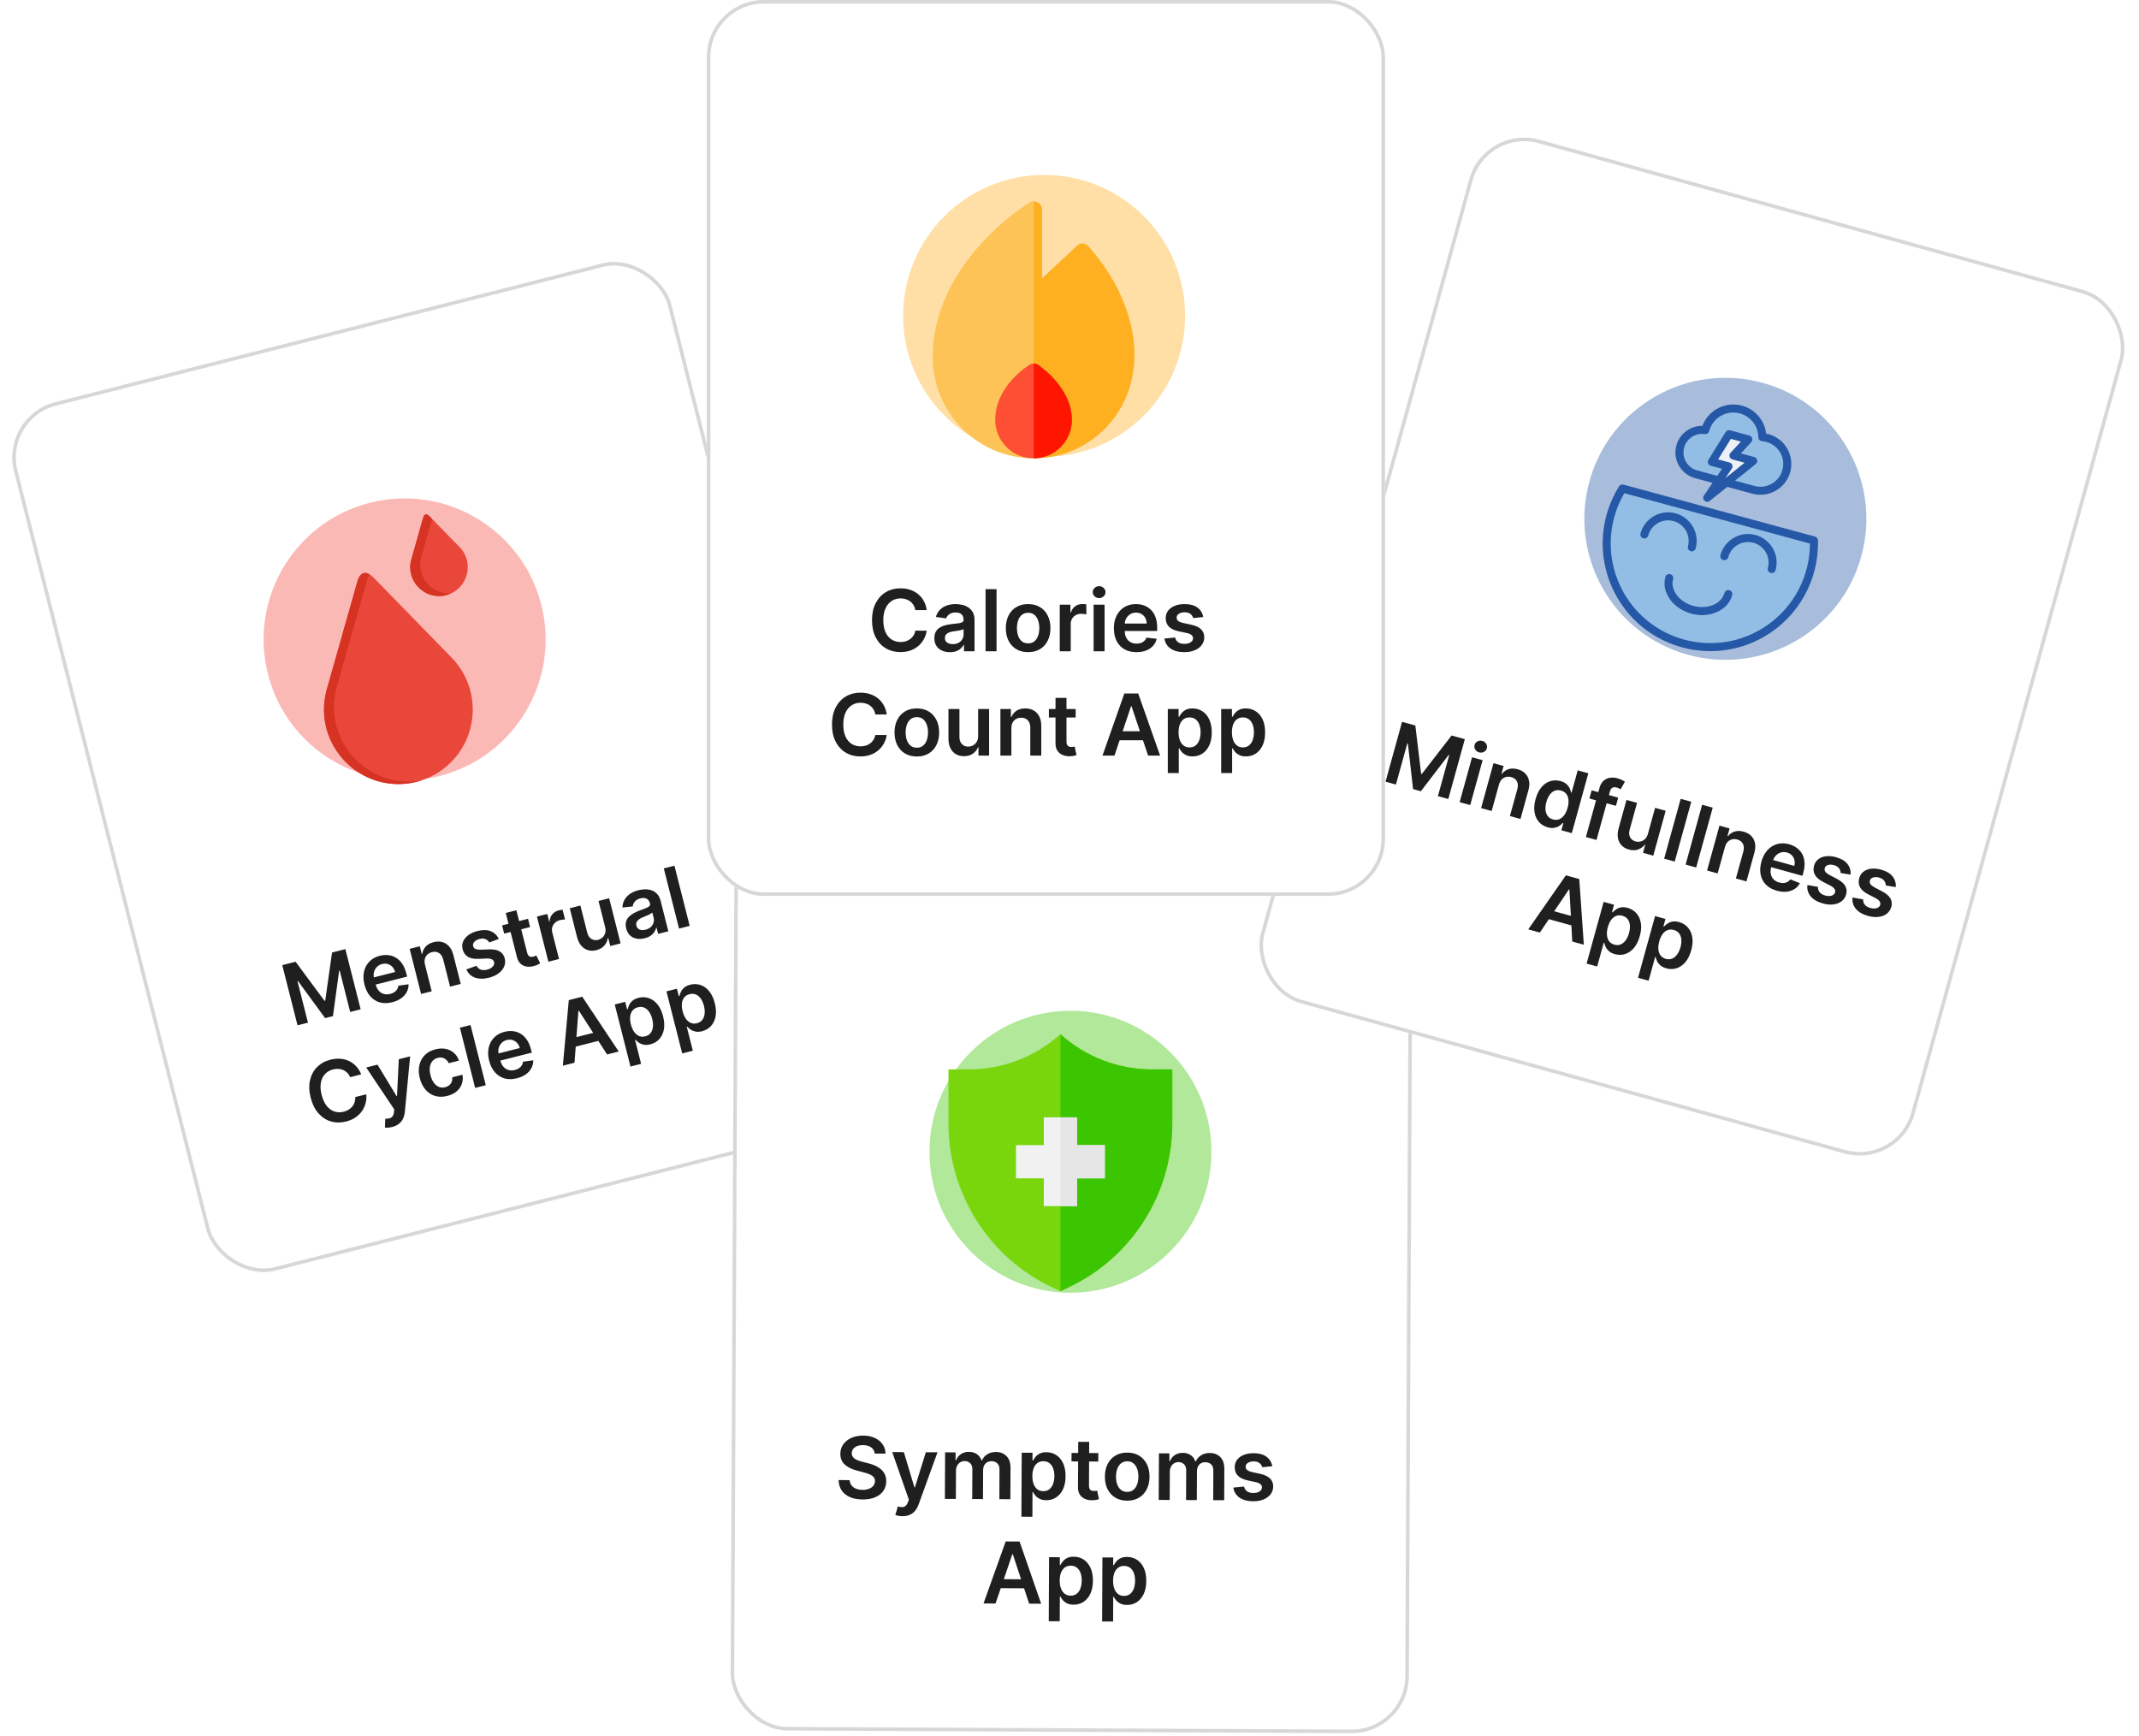 <svg width="451" height="366" viewBox="0 0 451 366" fill="none" xmlns="http://www.w3.org/2000/svg">
<g clip-path="url(#clip0_1409_15390)">
<rect y="87.739" width="142.998" height="188.908" rx="12.042" transform="rotate(-14.229 0 87.739)" fill="white"/>
<g opacity="0.4" filter="url(#filter0_f_1409_15390)">
<circle cx="85.312" cy="134.821" r="29.729" transform="rotate(-14.229 85.312 134.821)" fill="#F45145"/>
</g>
<g clip-path="url(#clip1_1409_15390)">
<path d="M96.903 115.356L90.574 108.867C89.964 108.242 89.463 108.291 89.202 109.214C89.202 109.214 89.202 109.215 89.202 109.215L86.73 117.936C85.453 122.441 89.546 126.625 94.058 125.489C98.565 124.338 100.172 118.709 96.903 115.356ZM95.214 138.649L78.853 121.872C78.853 121.872 78.852 121.872 78.852 121.871C76.674 119.638 75.736 121.436 75.428 122.335L75.305 122.77C75.305 122.77 75.305 122.771 75.305 122.771L68.915 145.318C65.615 156.965 76.196 167.783 87.861 164.844C90.442 164.186 92.891 162.866 94.934 160.873C101.149 154.813 101.273 144.864 95.214 138.649Z" fill="#EA473B"/>
<path d="M88.844 117.4L91.107 109.414L90.573 108.867C89.964 108.242 89.463 108.291 89.202 109.214C89.201 109.215 89.201 109.215 89.201 109.215L86.73 117.936C85.321 122.907 90.4 127.275 95.09 125.123C90.906 125.401 87.699 121.439 88.844 117.4ZM71.029 144.782L77.419 122.235C77.419 122.235 77.418 122.234 77.419 122.234L77.542 121.799C77.615 121.587 77.724 121.324 77.875 121.076C76.383 120.208 75.685 121.584 75.428 122.335L75.305 122.77C75.305 122.77 75.305 122.771 75.305 122.771L68.915 145.318C66.548 153.669 71.4 162.357 79.751 164.724C82.497 165.502 85.279 165.495 87.861 164.844C88.213 164.754 88.562 164.651 88.908 164.537C77.529 166.579 67.86 155.962 71.029 144.782Z" fill="#D63322"/>
</g>
<path d="M59.513 203.496L62.326 202.783L68.425 211.022L68.574 210.985L70.009 200.835L72.822 200.121L76.04 212.811L73.834 213.37L71.624 204.652L71.506 204.682L70.2 214.252L68.552 214.67L62.839 206.86L62.721 206.89L64.937 215.626L62.731 216.185L59.513 203.496ZM82.704 211.318C81.75 211.56 80.876 211.571 80.081 211.351C79.29 211.125 78.616 210.693 78.058 210.057C77.5 209.416 77.095 208.597 76.843 207.602C76.594 206.623 76.562 205.717 76.747 204.883C76.934 204.044 77.312 203.333 77.88 202.749C78.448 202.161 79.186 201.752 80.095 201.522C80.681 201.373 81.259 201.327 81.828 201.385C82.399 201.438 82.935 201.61 83.435 201.901C83.94 202.191 84.385 202.61 84.77 203.158C85.154 203.703 85.452 204.392 85.664 205.227L85.838 205.914L78.037 207.892L77.654 206.381L83.305 204.948C83.192 204.519 83.002 204.161 82.735 203.872C82.468 203.58 82.146 203.378 81.77 203.266C81.399 203.154 80.998 203.152 80.569 203.261C80.11 203.377 79.736 203.591 79.445 203.902C79.154 204.209 78.957 204.567 78.854 204.975C78.754 205.379 78.756 205.794 78.859 206.22L79.194 207.54C79.335 208.093 79.556 208.543 79.859 208.888C80.161 209.229 80.52 209.459 80.937 209.577C81.353 209.692 81.805 209.687 82.292 209.563C82.619 209.481 82.902 209.36 83.144 209.202C83.384 209.04 83.578 208.844 83.726 208.613C83.874 208.382 83.964 208.12 83.995 207.826L86.149 207.53C86.157 208.117 86.028 208.665 85.76 209.172C85.497 209.674 85.106 210.111 84.59 210.484C84.072 210.853 83.444 211.131 82.704 211.318ZM89.615 203.433L91.029 209.01L88.787 209.578L86.373 200.061L88.517 199.518L88.927 201.135L89.039 201.107C89.123 200.518 89.364 200.006 89.764 199.571C90.167 199.134 90.725 198.826 91.435 198.646C92.092 198.479 92.699 198.475 93.258 198.632C93.821 198.788 94.304 199.099 94.708 199.564C95.115 200.027 95.413 200.64 95.602 201.401L97.139 207.46L94.896 208.029L93.447 202.317C93.286 201.68 92.994 201.225 92.573 200.949C92.155 200.672 91.657 200.607 91.079 200.754C90.687 200.854 90.36 201.029 90.098 201.28C89.84 201.526 89.664 201.832 89.573 202.198C89.485 202.563 89.499 202.975 89.615 203.433ZM105.165 197.973L103.177 198.715C103.067 198.523 102.917 198.355 102.726 198.21C102.539 198.063 102.312 197.965 102.044 197.914C101.776 197.863 101.469 197.882 101.122 197.97C100.655 198.088 100.289 198.289 100.022 198.572C99.759 198.854 99.671 199.156 99.757 199.477C99.823 199.755 99.981 199.954 100.232 200.075C100.486 200.195 100.869 200.25 101.381 200.239L103.092 200.174C104.042 200.14 104.789 200.278 105.334 200.588C105.883 200.898 106.245 201.392 106.422 202.073C106.57 202.673 106.529 203.246 106.298 203.793C106.07 204.334 105.683 204.81 105.137 205.221C104.591 205.632 103.921 205.938 103.128 206.14C101.963 206.435 100.963 206.429 100.129 206.122C99.294 205.81 98.698 205.234 98.339 204.393L100.473 203.628C100.681 204.032 100.974 204.303 101.352 204.44C101.729 204.577 102.176 204.581 102.693 204.45C103.225 204.315 103.625 204.097 103.892 203.796C104.163 203.494 104.257 203.182 104.176 202.86C104.106 202.588 103.944 202.389 103.688 202.265C103.437 202.14 103.08 202.085 102.618 202.101L100.908 202.172C99.947 202.214 99.191 202.065 98.639 201.725C98.086 201.382 97.723 200.863 97.551 200.168C97.398 199.582 97.429 199.034 97.642 198.523C97.858 198.006 98.226 197.557 98.744 197.175C99.266 196.788 99.907 196.498 100.667 196.305C101.782 196.022 102.72 196.037 103.481 196.35C104.246 196.661 104.807 197.203 105.165 197.973ZM111.334 193.732L111.774 195.467L106.303 196.854L105.863 195.119L111.334 193.732ZM106.635 192.497L108.878 191.928L111.144 200.863C111.22 201.164 111.324 201.384 111.456 201.522C111.591 201.655 111.742 201.731 111.909 201.75C112.077 201.769 112.254 201.755 112.439 201.708C112.58 201.672 112.705 201.629 112.816 201.579C112.93 201.528 113.016 201.487 113.074 201.454L113.897 203.112C113.788 203.184 113.628 203.273 113.417 203.379C113.211 203.484 112.95 203.581 112.634 203.67C112.076 203.829 111.549 203.872 111.051 203.801C110.553 203.725 110.121 203.522 109.756 203.193C109.395 202.862 109.142 202.399 108.995 201.803L106.635 192.497ZM115.623 202.773L113.209 193.256L115.384 192.705L115.786 194.291L115.886 194.266C115.92 193.673 116.11 193.174 116.456 192.77C116.805 192.36 117.252 192.086 117.797 191.948C117.921 191.917 118.061 191.888 118.217 191.861C118.376 191.83 118.51 191.811 118.618 191.806L119.141 193.869C119.038 193.86 118.88 193.869 118.667 193.897C118.457 193.919 118.258 193.955 118.068 194.003C117.659 194.106 117.314 194.289 117.032 194.549C116.754 194.804 116.561 195.11 116.454 195.467C116.347 195.824 116.344 196.205 116.447 196.61L117.866 202.205L115.623 202.773ZM127.591 195.478L126.193 189.964L128.436 189.395L130.849 198.912L128.675 199.464L128.246 197.772L128.146 197.797C128.067 198.385 127.824 198.91 127.418 199.373C127.017 199.836 126.459 200.157 125.744 200.339C125.121 200.497 124.534 200.498 123.985 200.343C123.438 200.183 122.964 199.87 122.56 199.405C122.155 198.936 121.857 198.322 121.664 197.562L120.127 191.502L122.37 190.933L123.819 196.646C123.972 197.249 124.258 197.686 124.679 197.958C125.099 198.229 125.578 198.297 126.115 198.161C126.446 198.077 126.745 197.915 127.014 197.676C127.283 197.436 127.477 197.132 127.594 196.764C127.715 196.39 127.714 195.962 127.591 195.478ZM135.943 197.825C135.34 197.978 134.77 198.008 134.232 197.916C133.697 197.819 133.235 197.593 132.847 197.239C132.462 196.883 132.191 196.394 132.032 195.77C131.896 195.233 131.883 194.764 131.992 194.363C132.101 193.961 132.301 193.612 132.59 193.314C132.879 193.016 133.225 192.76 133.628 192.543C134.033 192.322 134.461 192.127 134.911 191.961C135.454 191.761 135.893 191.595 136.229 191.462C136.563 191.324 136.796 191.186 136.928 191.047C137.063 190.903 137.103 190.723 137.049 190.509L137.039 190.471C136.921 190.005 136.691 189.678 136.349 189.492C136.007 189.306 135.576 189.279 135.056 189.411C134.507 189.551 134.101 189.781 133.84 190.102C133.582 190.423 133.439 190.76 133.411 191.115L131.241 191.348C131.259 190.728 131.41 190.176 131.691 189.691C131.972 189.202 132.362 188.791 132.862 188.458C133.361 188.12 133.943 187.867 134.608 187.698C135.067 187.582 135.537 187.52 136.018 187.512C136.5 187.504 136.96 187.577 137.399 187.729C137.837 187.878 138.222 188.134 138.557 188.497C138.895 188.86 139.144 189.357 139.304 189.989L140.919 196.359L138.763 196.906L138.432 195.598L138.357 195.617C138.288 195.916 138.159 196.213 137.97 196.507C137.783 196.796 137.522 197.057 137.186 197.292C136.853 197.522 136.439 197.699 135.943 197.825ZM136.108 196.029C136.558 195.915 136.926 195.727 137.211 195.466C137.495 195.2 137.689 194.896 137.791 194.554C137.897 194.21 137.906 193.863 137.817 193.512L137.532 192.391C137.477 192.466 137.371 192.55 137.214 192.643C137.061 192.734 136.886 192.825 136.689 192.914C136.492 193.004 136.296 193.089 136.101 193.169C135.906 193.249 135.737 193.318 135.593 193.377C135.27 193.507 134.99 193.657 134.751 193.828C134.513 193.998 134.341 194.195 134.236 194.42C134.129 194.641 134.112 194.895 134.185 195.185C134.29 195.598 134.52 195.871 134.875 196.005C135.23 196.14 135.641 196.148 136.108 196.029ZM142.2 182.529L145.418 195.218L143.175 195.787L139.957 183.098L142.2 182.529ZM76.161 226.528L73.844 227.115C73.681 226.752 73.474 226.446 73.222 226.198C72.969 225.946 72.684 225.75 72.367 225.61C72.051 225.471 71.71 225.392 71.345 225.375C70.983 225.352 70.608 225.39 70.22 225.489C69.53 225.664 68.963 225.992 68.518 226.474C68.072 226.952 67.782 227.562 67.65 228.303C67.516 229.041 67.57 229.887 67.811 230.841C68.058 231.811 68.416 232.591 68.886 233.18C69.359 233.763 69.903 234.157 70.518 234.362C71.135 234.561 71.787 234.574 72.473 234.4C72.853 234.304 73.195 234.164 73.501 233.981C73.809 233.793 74.07 233.566 74.285 233.301C74.503 233.035 74.666 232.734 74.775 232.399C74.887 232.062 74.931 231.699 74.907 231.31L77.228 230.735C77.294 231.36 77.249 231.973 77.094 232.575C76.943 233.176 76.688 233.738 76.328 234.26C75.967 234.778 75.505 235.229 74.944 235.613C74.38 235.994 73.721 236.28 72.965 236.471C71.85 236.754 70.789 236.748 69.782 236.454C68.776 236.16 67.897 235.589 67.146 234.742C66.394 233.895 65.846 232.79 65.5 231.427C65.154 230.06 65.111 228.826 65.373 227.727C65.634 226.623 66.137 225.702 66.882 224.964C67.626 224.225 68.552 223.716 69.659 223.435C70.366 223.256 71.048 223.188 71.705 223.233C72.363 223.277 72.978 223.431 73.55 223.695C74.121 223.954 74.63 224.322 75.076 224.798C75.525 225.269 75.887 225.845 76.161 226.528ZM82.683 237.621C82.377 237.698 82.088 237.745 81.815 237.762C81.548 237.781 81.33 237.779 81.161 237.756L81.239 235.877C81.589 235.889 81.892 235.861 82.147 235.792C82.402 235.722 82.606 235.585 82.761 235.379C82.92 235.176 83.023 234.877 83.068 234.483L83.13 233.92L77.215 225.08L79.594 224.477L83.61 231.108L83.709 231.083L84.086 223.338L86.472 222.733L85.367 234.368C85.317 234.917 85.191 235.409 84.989 235.842C84.788 236.28 84.498 236.648 84.121 236.946C83.749 237.247 83.27 237.472 82.683 237.621ZM94.312 231.071C93.362 231.312 92.493 231.311 91.706 231.066C90.922 230.821 90.254 230.377 89.7 229.735C89.149 229.088 88.751 228.283 88.507 227.321C88.262 226.354 88.232 225.454 88.416 224.62C88.599 223.782 88.977 223.071 89.55 222.486C90.126 221.896 90.878 221.483 91.808 221.248C92.58 221.052 93.3 221.021 93.967 221.155C94.637 221.284 95.215 221.562 95.701 221.988C96.186 222.41 96.541 222.958 96.764 223.631L94.62 224.175C94.417 223.738 94.114 223.408 93.71 223.185C93.309 222.957 92.838 222.912 92.297 223.049C91.839 223.165 91.467 223.391 91.183 223.727C90.898 224.059 90.717 224.479 90.639 224.986C90.565 225.493 90.609 226.067 90.772 226.707C90.936 227.355 91.172 227.889 91.481 228.307C91.788 228.722 92.145 229.012 92.552 229.177C92.962 229.337 93.4 229.357 93.867 229.239C94.197 229.155 94.477 229.018 94.706 228.828C94.938 228.633 95.112 228.393 95.229 228.109C95.346 227.824 95.394 227.502 95.373 227.142L97.517 226.599C97.634 227.286 97.587 227.933 97.376 228.54C97.164 229.144 96.8 229.667 96.284 230.11C95.766 230.549 95.109 230.869 94.312 231.071ZM99.209 216.127L102.426 228.816L100.183 229.385L96.966 216.695L99.209 216.127ZM108.993 227.349C108.039 227.591 107.164 227.601 106.37 227.381C105.579 227.155 104.904 226.724 104.347 226.087C103.789 225.446 103.384 224.628 103.131 223.632C102.883 222.653 102.851 221.747 103.035 220.913C103.223 220.074 103.601 219.363 104.169 218.779C104.737 218.191 105.475 217.782 106.383 217.552C106.97 217.403 107.548 217.358 108.116 217.416C108.688 217.468 109.224 217.64 109.724 217.931C110.228 218.221 110.673 218.64 111.058 219.189C111.443 219.733 111.741 220.422 111.952 221.257L112.127 221.945L104.326 223.923L103.943 222.411L109.593 220.978C109.48 220.549 109.29 220.191 109.024 219.902C108.756 219.61 108.435 219.408 108.059 219.296C107.688 219.184 107.287 219.182 106.857 219.291C106.399 219.407 106.025 219.621 105.734 219.932C105.443 220.239 105.245 220.597 105.142 221.005C105.042 221.409 105.044 221.824 105.148 222.25L105.483 223.57C105.623 224.123 105.845 224.573 106.148 224.918C106.45 225.259 106.809 225.489 107.226 225.607C107.642 225.722 108.093 225.717 108.581 225.593C108.907 225.511 109.191 225.39 109.432 225.233C109.673 225.07 109.867 224.874 110.015 224.643C110.163 224.412 110.252 224.15 110.283 223.856L112.437 223.56C112.446 224.147 112.316 224.695 112.049 225.202C111.785 225.704 111.395 226.142 110.878 226.514C110.361 226.883 109.732 227.161 108.993 227.349ZM121.132 224.073L118.678 224.695L119.928 210.873L122.765 210.153L130.457 221.708L128.003 222.33L122.056 213.103L121.957 213.128L121.132 224.073ZM119.951 219.077L126.642 217.38L127.11 219.226L120.419 220.923L119.951 219.077ZM132.934 224.878L129.616 211.792L131.821 211.233L132.22 212.807L132.351 212.774C132.408 212.513 132.508 212.226 132.653 211.912C132.797 211.595 133.025 211.297 133.337 211.02C133.648 210.739 134.082 210.528 134.64 210.387C135.375 210.2 136.086 210.22 136.772 210.446C137.461 210.667 138.072 211.099 138.604 211.742C139.14 212.38 139.541 213.228 139.809 214.285C140.074 215.33 140.128 216.262 139.971 217.08C139.813 217.898 139.488 218.574 138.995 219.108C138.501 219.642 137.881 220.004 137.133 220.193C136.588 220.331 136.113 220.355 135.707 220.265C135.302 220.174 134.957 220.028 134.673 219.828C134.393 219.622 134.163 219.419 133.984 219.218L133.892 219.241L135.177 224.31L132.934 224.878ZM133.022 215.993C133.178 216.609 133.401 217.126 133.692 217.544C133.987 217.962 134.333 218.259 134.729 218.435C135.129 218.607 135.566 218.632 136.041 218.512C136.537 218.386 136.918 218.148 137.186 217.799C137.452 217.446 137.612 217.016 137.664 216.511C137.719 216 137.671 215.447 137.52 214.853C137.37 214.262 137.153 213.759 136.867 213.343C136.581 212.928 136.238 212.632 135.838 212.457C135.437 212.281 134.987 212.257 134.487 212.384C134.008 212.505 133.633 212.734 133.362 213.071C133.092 213.408 132.927 213.826 132.869 214.324C132.815 214.821 132.866 215.378 133.022 215.993ZM143.839 222.113L140.52 209.027L142.726 208.468L143.125 210.042L143.255 210.009C143.312 209.748 143.413 209.461 143.558 209.147C143.702 208.83 143.929 208.532 144.242 208.255C144.553 207.974 144.987 207.763 145.545 207.621C146.28 207.435 146.991 207.455 147.677 207.681C148.366 207.902 148.977 208.334 149.509 208.977C150.044 209.615 150.446 210.463 150.714 211.52C150.979 212.565 151.033 213.497 150.876 214.315C150.718 215.133 150.393 215.809 149.9 216.343C149.406 216.877 148.786 217.238 148.038 217.428C147.493 217.566 147.018 217.59 146.612 217.499C146.207 217.409 145.862 217.263 145.578 217.063C145.297 216.857 145.068 216.653 144.889 216.453L144.796 216.476L146.082 221.544L143.839 222.113ZM143.927 213.228C144.083 213.843 144.306 214.361 144.597 214.779C144.892 215.197 145.238 215.494 145.634 215.67C146.034 215.841 146.471 215.867 146.946 215.746C147.441 215.621 147.823 215.383 148.091 215.034C148.357 214.681 148.516 214.251 148.568 213.746C148.624 213.235 148.576 212.682 148.425 212.087C148.275 211.497 148.057 210.994 147.772 210.578C147.486 210.162 147.143 209.867 146.743 209.692C146.342 209.516 145.892 209.492 145.392 209.619C144.913 209.74 144.538 209.969 144.267 210.306C143.996 210.643 143.832 211.06 143.774 211.559C143.72 212.056 143.771 212.613 143.927 213.228Z" fill="#1F1F1F"/>
</g>
<rect x="0.457" y="88.011" width="142.245" height="188.155" rx="11.666" transform="rotate(-14.229 0.457 88.011)" stroke="#D9D6D6" stroke-width="0.753"/>
<g clip-path="url(#clip2_1409_15390)">
<rect x="154.889" y="175.908" width="142.998" height="188.908" rx="12.042" transform="rotate(0.27 154.889 175.908)" fill="white"/>
<g opacity="0.4" filter="url(#filter1_f_1409_15390)">
<circle cx="225.697" cy="242.848" r="29.729" transform="rotate(0.27 225.697 242.848)" fill="#3CC602"/>
</g>
<g clip-path="url(#clip3_1409_15390)">
<path d="M223.581 272.243L225.096 271.538C238.563 265.272 247.175 251.767 247.175 236.914L247.175 225.476L242.884 225.476C235.8 225.476 228.965 222.867 223.683 218.146L223.581 218.055L223.478 218.146C218.197 222.867 211.361 225.476 204.277 225.476L199.987 225.476L199.987 236.914C199.987 251.767 208.599 265.272 222.065 271.538L223.581 272.243Z" fill="#79D60D"/>
<path d="M223.581 272.243L225.096 271.538C238.563 265.272 247.175 251.767 247.175 236.914L247.175 225.476L242.884 225.476C235.8 225.476 228.965 222.867 223.683 218.146L223.581 218.055L223.581 272.243Z" fill="#3CC602"/>
<path d="M232.942 241.451L227.078 241.451L227.078 235.586L220.083 235.586L220.083 241.451L214.219 241.451L214.219 248.446L220.083 248.446L220.083 254.31L227.078 254.31L227.078 248.446L232.942 248.446L232.942 241.451Z" fill="#F1F1F2"/>
<path d="M232.942 241.451L227.078 241.451L227.078 235.586L223.581 235.586L223.581 254.31L227.078 254.31L227.078 248.446L232.942 248.446L232.942 241.451Z" fill="#E6E6E6"/>
</g>
<path d="M184.425 306.48C184.368 305.922 184.119 305.486 183.677 305.173C183.24 304.86 182.669 304.701 181.966 304.698C181.472 304.696 181.047 304.768 180.693 304.916C180.339 305.063 180.067 305.264 179.878 305.519C179.69 305.774 179.592 306.065 179.587 306.394C179.585 306.666 179.646 306.903 179.769 307.104C179.896 307.305 180.067 307.476 180.284 307.618C180.501 307.755 180.741 307.871 181.005 307.966C181.268 308.061 181.534 308.141 181.803 308.207L183.028 308.519C183.522 308.637 183.997 308.794 184.452 308.992C184.911 309.191 185.321 309.44 185.682 309.74C186.047 310.04 186.335 310.401 186.546 310.824C186.757 311.247 186.861 311.742 186.859 312.308C186.855 313.076 186.656 313.75 186.261 314.332C185.866 314.91 185.297 315.361 184.554 315.685C183.816 316.006 182.922 316.164 181.874 316.159C180.855 316.154 179.972 315.992 179.223 315.673C178.479 315.354 177.898 314.891 177.479 314.284C177.064 313.677 176.841 312.939 176.811 312.069L179.144 312.08C179.176 312.537 179.315 312.916 179.561 313.22C179.807 313.524 180.127 313.751 180.523 313.902C180.923 314.053 181.37 314.13 181.864 314.132C182.38 314.135 182.832 314.06 183.22 313.909C183.613 313.753 183.921 313.537 184.144 313.261C184.367 312.981 184.481 312.653 184.487 312.278C184.485 311.937 184.386 311.656 184.191 311.433C183.996 311.206 183.722 311.017 183.369 310.867C183.02 310.712 182.612 310.573 182.144 310.452L180.656 310.061C179.579 309.779 178.729 309.355 178.105 308.79C177.486 308.22 177.178 307.467 177.183 306.529C177.186 305.758 177.398 305.084 177.819 304.506C178.243 303.928 178.818 303.482 179.544 303.165C180.27 302.845 181.091 302.687 182.008 302.691C182.937 302.695 183.75 302.861 184.447 303.188C185.149 303.511 185.698 303.959 186.096 304.532C186.494 305.101 186.698 305.754 186.707 306.491L184.425 306.48ZM190.274 319.682C189.959 319.68 189.667 319.653 189.399 319.601C189.135 319.553 188.924 319.497 188.767 319.432L189.312 317.632C189.648 317.731 189.949 317.78 190.213 317.777C190.477 317.774 190.71 317.692 190.911 317.531C191.116 317.374 191.29 317.111 191.432 316.741L191.633 316.211L188.12 306.172L190.574 306.183L192.802 313.608L192.904 313.609L195.208 306.205L197.669 306.217L193.686 317.205C193.501 317.724 193.256 318.168 192.951 318.538C192.647 318.911 192.275 319.195 191.835 319.389C191.4 319.587 190.879 319.685 190.274 319.682ZM199.224 316.042L199.27 306.224L201.482 306.234L201.474 307.903L201.589 307.903C201.796 307.342 202.137 306.904 202.612 306.591C203.086 306.274 203.652 306.117 204.308 306.12C204.973 306.123 205.532 306.288 205.987 306.614C206.445 306.935 206.767 307.374 206.952 307.929L207.054 307.929C207.274 307.385 207.643 306.952 208.16 306.63C208.681 306.305 209.298 306.143 210.01 306.147C210.913 306.151 211.649 306.44 212.217 307.014C212.785 307.587 213.067 308.422 213.062 309.517L213.031 316.107L210.711 316.096L210.74 309.864C210.743 309.255 210.583 308.809 210.26 308.526C209.938 308.239 209.542 308.094 209.074 308.092C208.515 308.089 208.078 308.262 207.761 308.61C207.448 308.954 207.29 309.402 207.288 309.956L207.259 316.08L204.99 316.069L205.02 309.741C205.022 309.234 204.87 308.829 204.565 308.525C204.264 308.221 203.868 308.067 203.378 308.065C203.046 308.064 202.743 308.147 202.469 308.317C202.196 308.481 201.977 308.717 201.814 309.023C201.651 309.325 201.568 309.678 201.566 310.083L201.538 316.053L199.224 316.042ZM215.361 319.8L215.425 306.3L217.7 306.311L217.692 307.934L217.827 307.935C217.947 307.697 218.117 307.444 218.335 307.177C218.554 306.905 218.849 306.674 219.221 306.484C219.592 306.29 220.066 306.194 220.641 306.197C221.399 306.2 222.083 306.397 222.69 306.788C223.302 307.174 223.785 307.746 224.139 308.502C224.498 309.253 224.675 310.175 224.67 311.265C224.665 312.344 224.484 313.259 224.126 314.012C223.769 314.764 223.285 315.337 222.674 315.731C222.062 316.124 221.371 316.319 220.6 316.315C220.037 316.313 219.571 316.217 219.201 316.027C218.831 315.838 218.534 315.611 218.31 315.346C218.089 315.076 217.918 314.822 217.795 314.583L217.7 314.582L217.675 319.811L215.361 319.8ZM217.671 311.22C217.668 311.855 217.754 312.411 217.931 312.889C218.112 313.367 218.373 313.742 218.712 314.012C219.056 314.277 219.473 314.411 219.963 314.414C220.474 314.416 220.903 314.282 221.25 314.011C221.596 313.735 221.858 313.359 222.035 312.883C222.216 312.402 222.308 311.855 222.311 311.242C222.314 310.632 222.229 310.091 222.057 309.617C221.884 309.143 221.626 308.771 221.282 308.501C220.938 308.231 220.508 308.095 219.993 308.092C219.499 308.09 219.078 308.218 218.732 308.476C218.385 308.734 218.122 309.098 217.94 309.565C217.764 310.033 217.674 310.585 217.671 311.22ZM231.577 306.376L231.569 308.166L225.925 308.139L225.933 306.349L231.577 306.376ZM227.337 304.004L229.651 304.015L229.608 313.232C229.607 313.543 229.652 313.782 229.745 313.948C229.842 314.111 229.97 314.222 230.127 314.283C230.285 314.343 230.459 314.374 230.651 314.375C230.796 314.375 230.928 314.365 231.047 314.344C231.171 314.324 231.265 314.305 231.329 314.288L231.71 316.099C231.587 316.141 231.409 316.187 231.179 316.237C230.953 316.287 230.676 316.316 230.348 316.323C229.768 316.337 229.247 316.247 228.783 316.053C228.319 315.855 227.952 315.551 227.681 315.14C227.415 314.73 227.285 314.218 227.292 313.605L227.337 304.004ZM237.642 316.415C236.683 316.41 235.854 316.195 235.152 315.77C234.451 315.345 233.909 314.752 233.524 313.992C233.144 313.231 232.957 312.344 232.962 311.33C232.966 310.316 233.162 309.428 233.549 308.667C233.941 307.906 234.489 307.317 235.194 306.898C235.899 306.479 236.731 306.272 237.69 306.277C238.649 306.281 239.479 306.496 240.18 306.921C240.881 307.347 241.422 307.942 241.801 308.706C242.186 309.471 242.375 310.36 242.371 311.374C242.366 312.388 242.168 313.274 241.776 314.031C241.389 314.787 240.843 315.375 240.138 315.794C239.433 316.212 238.601 316.419 237.642 316.415ZM237.664 314.561C238.184 314.563 238.619 314.423 238.97 314.139C239.321 313.851 239.582 313.464 239.755 312.979C239.932 312.494 240.022 311.953 240.025 311.357C240.028 310.756 239.943 310.212 239.77 309.726C239.602 309.235 239.344 308.844 238.996 308.552C238.648 308.261 238.214 308.114 237.694 308.111C237.161 308.109 236.718 308.252 236.363 308.54C236.012 308.828 235.748 309.217 235.571 309.706C235.398 310.191 235.31 310.734 235.307 311.335C235.305 311.931 235.387 312.473 235.556 312.959C235.728 313.446 235.988 313.835 236.336 314.126C236.689 314.414 237.131 314.558 237.664 314.561ZM244.312 316.254L244.358 306.436L246.569 306.447L246.562 308.115L246.677 308.115C246.884 307.554 247.225 307.117 247.699 306.803C248.174 306.486 248.739 306.329 249.395 306.332C250.06 306.335 250.62 306.5 251.074 306.826C251.533 307.147 251.855 307.586 252.04 308.141L252.142 308.141C252.362 307.597 252.73 307.164 253.247 306.842C253.769 306.517 254.385 306.355 255.097 306.359C256 306.363 256.736 306.652 257.305 307.226C257.873 307.799 258.154 308.634 258.149 309.729L258.118 316.319L255.798 316.308L255.827 310.076C255.83 309.467 255.67 309.021 255.348 308.738C255.025 308.451 254.63 308.306 254.161 308.304C253.603 308.301 253.165 308.474 252.848 308.822C252.535 309.166 252.378 309.615 252.375 310.168L252.346 316.292L250.077 316.281L250.107 309.953C250.109 309.446 249.958 309.041 249.652 308.737C249.351 308.433 248.956 308.28 248.466 308.277C248.133 308.276 247.83 308.359 247.557 308.529C247.283 308.694 247.065 308.929 246.901 309.235C246.738 309.537 246.656 309.89 246.654 310.295L246.626 316.265L244.312 316.254ZM268.26 309.144L266.149 309.364C266.09 309.151 265.987 308.95 265.839 308.762C265.695 308.573 265.499 308.421 265.253 308.305C265.006 308.189 264.704 308.13 264.346 308.128C263.864 308.126 263.459 308.228 263.13 308.436C262.805 308.643 262.644 308.913 262.647 309.245C262.641 309.531 262.745 309.763 262.957 309.943C263.173 310.123 263.53 310.272 264.029 310.389L265.702 310.755C266.63 310.96 267.318 311.281 267.768 311.717C268.222 312.154 268.449 312.724 268.45 313.427C268.443 314.045 268.26 314.59 267.899 315.061C267.543 315.528 267.05 315.892 266.418 316.154C265.786 316.415 265.061 316.544 264.242 316.54C263.041 316.534 262.075 316.278 261.344 315.772C260.614 315.261 260.18 314.554 260.044 313.65L262.301 313.443C262.401 313.887 262.617 314.222 262.948 314.45C263.28 314.677 263.712 314.792 264.244 314.795C264.794 314.797 265.236 314.686 265.569 314.462C265.907 314.238 266.076 313.96 266.078 313.627C266.079 313.346 265.972 313.113 265.755 312.929C265.543 312.745 265.211 312.602 264.76 312.502L263.087 312.143C262.146 311.942 261.451 311.609 261.002 311.142C260.552 310.671 260.331 310.078 260.339 309.362C260.337 308.757 260.504 308.234 260.838 307.792C261.177 307.346 261.645 307.003 262.243 306.763C262.845 306.519 263.538 306.399 264.322 306.402C265.473 306.408 266.377 306.657 267.035 307.15C267.698 307.643 268.106 308.308 268.26 309.144ZM209.904 338.093L207.373 338.081L212.043 325.012L214.971 325.025L219.524 338.138L216.993 338.126L213.545 327.703L213.443 327.703L209.904 338.093ZM210.011 332.96L216.915 332.993L216.906 334.898L210.002 334.865L210.011 332.96ZM221.129 341.827L221.192 328.327L223.468 328.338L223.46 329.962L223.594 329.962C223.715 329.724 223.884 329.471 224.103 329.204C224.321 328.932 224.616 328.701 224.988 328.511C225.36 328.317 225.833 328.221 226.409 328.224C227.167 328.228 227.85 328.425 228.458 328.815C229.069 329.202 229.553 329.773 229.907 330.529C230.266 331.281 230.442 332.202 230.437 333.293C230.432 334.371 230.251 335.286 229.894 336.039C229.537 336.791 229.052 337.364 228.441 337.758C227.83 338.151 227.139 338.346 226.367 338.343C225.805 338.34 225.339 338.244 224.969 338.055C224.599 337.866 224.302 337.638 224.077 337.373C223.857 337.104 223.685 336.849 223.563 336.61L223.467 336.61L223.442 341.838L221.129 341.827ZM223.438 333.247C223.435 333.882 223.522 334.439 223.699 334.917C223.88 335.395 224.14 335.769 224.48 336.039C224.824 336.305 225.241 336.439 225.731 336.441C226.242 336.444 226.671 336.309 227.017 336.038C227.364 335.763 227.626 335.387 227.803 334.91C227.984 334.43 228.076 333.883 228.079 333.269C228.082 332.66 227.997 332.118 227.824 331.644C227.652 331.17 227.394 330.798 227.05 330.528C226.706 330.258 226.276 330.122 225.76 330.12C225.266 330.117 224.846 330.245 224.499 330.503C224.153 330.762 223.889 331.125 223.708 331.593C223.531 332.061 223.441 332.612 223.438 333.247ZM232.378 341.88L232.442 328.38L234.717 328.391L234.71 330.015L234.844 330.015C234.965 329.777 235.134 329.524 235.353 329.257C235.571 328.985 235.866 328.754 236.238 328.564C236.61 328.37 237.083 328.274 237.658 328.277C238.417 328.281 239.1 328.478 239.707 328.868C240.319 329.255 240.802 329.826 241.157 330.582C241.516 331.334 241.692 332.255 241.687 333.346C241.682 334.424 241.501 335.339 241.144 336.092C240.786 336.844 240.302 337.417 239.691 337.811C239.08 338.204 238.389 338.399 237.617 338.396C237.055 338.393 236.589 338.297 236.219 338.108C235.849 337.918 235.552 337.691 235.327 337.426C235.107 337.156 234.935 336.902 234.813 336.663L234.717 336.662L234.692 341.891L232.378 341.88ZM234.688 333.3C234.685 333.935 234.772 334.491 234.949 334.97C235.13 335.448 235.39 335.822 235.73 336.092C236.074 336.358 236.49 336.492 236.981 336.494C237.492 336.496 237.921 336.362 238.267 336.091C238.614 335.816 238.875 335.44 239.052 334.963C239.234 334.483 239.326 333.935 239.329 333.322C239.331 332.712 239.247 332.171 239.074 331.697C238.902 331.223 238.643 330.851 238.3 330.581C237.956 330.311 237.526 330.175 237.01 330.172C236.516 330.17 236.096 330.298 235.749 330.556C235.403 330.815 235.139 331.178 234.958 331.646C234.781 332.114 234.691 332.665 234.688 333.3Z" fill="#1F1F1F"/>
</g>
<rect x="155.263" y="176.286" width="142.245" height="188.155" rx="11.666" transform="rotate(0.27 155.263 176.286)" stroke="#D9D6D6" stroke-width="0.753"/>
<g clip-path="url(#clip4_1409_15390)">
<rect x="312.971" y="26.25" width="142.998" height="188.908" rx="12.042" transform="rotate(15.444 312.971 26.25)" fill="white"/>
<g opacity="0.4" filter="url(#filter2_f_1409_15390)">
<circle cx="363.788" cy="109.392" r="29.729" transform="rotate(15.444 363.788 109.392)" fill="#2558A6"/>
</g>
<g clip-path="url(#clip5_1409_15390)">
<path fill-rule="evenodd" clip-rule="evenodd" d="M382.455 113.954C382.516 116.049 382.275 118.187 381.698 120.314C378.54 131.959 366.538 138.839 354.893 135.681C343.247 132.522 336.366 120.521 339.525 108.875C340.102 106.749 340.975 104.782 342.085 103.005L382.455 113.954Z" fill="#92BEE5"/>
<path fill-rule="evenodd" clip-rule="evenodd" d="M383.302 113.956C383.535 122.368 379.11 130.149 371.899 134.283C361.025 140.517 347.157 136.756 340.923 125.882C336.783 118.661 336.903 109.703 341.367 102.557C341.463 102.403 341.607 102.284 341.776 102.217C341.945 102.151 342.131 102.141 342.307 102.188L382.676 113.137C382.856 113.186 383.015 113.293 383.128 113.441C383.241 113.589 383.302 113.77 383.302 113.956ZM381.472 117.056C381.569 116.242 381.617 115.424 381.618 114.605L342.479 103.99C338.651 110.538 338.68 118.566 342.392 125.04C348.16 135.102 360.994 138.583 371.057 132.815C376.706 129.576 380.666 123.824 381.472 117.056Z" fill="#2558A6"/>
<path fill-rule="evenodd" clip-rule="evenodd" d="M347.527 112.917C347.468 113.134 347.326 113.318 347.131 113.43C346.936 113.541 346.705 113.571 346.488 113.512C346.271 113.454 346.087 113.311 345.975 113.116C345.864 112.922 345.834 112.69 345.893 112.474C346.764 109.261 350.075 107.363 353.288 108.234C356.5 109.105 358.399 112.416 357.527 115.629C357.469 115.846 357.326 116.03 357.131 116.142C356.937 116.254 356.705 116.284 356.489 116.225C356.272 116.166 356.087 116.024 355.976 115.829C355.864 115.634 355.834 115.403 355.893 115.186C356.52 112.876 355.155 110.495 352.845 109.868C350.534 109.242 348.154 110.607 347.527 112.917ZM364.385 117.489C364.326 117.706 364.183 117.89 363.989 118.002C363.794 118.114 363.563 118.143 363.346 118.085C363.129 118.026 362.945 117.883 362.833 117.689C362.721 117.494 362.692 117.263 362.75 117.046C363.622 113.833 366.933 111.935 370.146 112.806C373.358 113.678 375.256 116.989 374.385 120.201C374.326 120.418 374.184 120.603 373.989 120.714C373.794 120.826 373.563 120.856 373.346 120.797C373.13 120.738 372.945 120.596 372.833 120.401C372.722 120.206 372.692 119.975 372.751 119.758C373.377 117.448 372.013 115.067 369.702 114.441C367.392 113.814 365.011 115.179 364.385 117.489ZM351.132 121.655C351.191 121.439 351.333 121.254 351.528 121.143C351.723 121.031 351.954 121.001 352.171 121.06C352.388 121.119 352.572 121.261 352.684 121.456C352.796 121.651 352.825 121.882 352.767 122.099C352.462 123.22 352.764 124.404 353.498 125.411C355.165 127.699 358.69 128.656 361.285 127.523C362.427 127.025 363.286 126.156 363.59 125.034C363.649 124.818 363.791 124.633 363.986 124.521C364.181 124.41 364.412 124.38 364.629 124.439C364.846 124.497 365.03 124.64 365.142 124.835C365.253 125.03 365.283 125.261 365.224 125.478C364.78 127.118 363.566 128.371 361.962 129.07C358.633 130.523 354.271 129.34 352.132 126.404C351.102 124.99 350.687 123.296 351.132 121.655Z" fill="#2558A6"/>
<path fill-rule="evenodd" clip-rule="evenodd" d="M372.663 92.359C375.678 93.177 377.459 96.284 376.642 99.299C375.824 102.313 372.717 104.095 369.702 103.277L357.625 100.001C355.086 99.312 353.585 96.695 354.274 94.155C354.911 91.805 357.2 90.345 359.55 90.686C359.554 90.674 359.556 90.663 359.559 90.652C360.444 87.389 363.806 85.462 367.069 86.346C369.77 87.079 371.556 89.51 371.589 92.176C371.952 92.203 372.312 92.264 372.663 92.359Z" fill="#92BEE5"/>
<path fill-rule="evenodd" clip-rule="evenodd" d="M372.885 91.542C376.351 92.482 378.399 96.054 377.459 99.52C376.519 102.986 372.946 105.034 369.481 104.094L357.404 100.818C354.413 100.007 352.646 96.924 353.457 93.933C354.132 91.445 356.416 89.757 358.948 89.791C360.204 86.454 363.81 84.585 367.291 85.529C370.056 86.279 372.052 88.635 372.386 91.43C372.554 91.461 372.72 91.498 372.885 91.542ZM375.355 95.426C374.661 94.215 373.436 93.321 371.987 93.073C371.845 93.05 371.702 93.032 371.559 93.021C371.342 93.014 371.136 92.923 370.984 92.767C370.832 92.612 370.746 92.404 370.743 92.186C370.694 88.184 366.34 85.674 362.844 87.678C361.673 88.349 360.758 89.468 360.377 90.873L360.376 90.873C360.328 91.081 360.204 91.263 360.028 91.384C359.852 91.504 359.637 91.554 359.426 91.522C357.482 91.237 355.613 92.454 355.091 94.377C354.525 96.466 355.758 98.618 357.847 99.184L369.924 102.46C372.487 103.155 375.129 101.641 375.824 99.077C376.172 97.795 375.967 96.494 375.355 95.426Z" fill="#2558A6"/>
<path fill-rule="evenodd" clip-rule="evenodd" d="M364.559 91.551L360.943 97.387L364.452 98.339L359.967 104.956L369.669 97.183L365.492 96.05L368.625 92.654L364.559 91.551Z" fill="#EDF1F7"/>
<path fill-rule="evenodd" clip-rule="evenodd" d="M364.945 92.533L362.26 96.867L364.674 97.522C365.229 97.672 365.495 98.331 365.133 98.842L363.807 100.799L367.844 97.565L365.27 96.867C364.666 96.703 364.42 95.944 364.892 95.451L367.057 93.106L364.945 92.533ZM360.225 96.942L363.816 91.146C363.907 90.979 364.052 90.847 364.227 90.773C364.402 90.698 364.597 90.684 364.781 90.734L368.847 91.837L368.847 91.837C369.446 91.999 369.683 92.755 369.248 93.227L367.06 95.598L369.891 96.366L369.89 96.369C370.536 96.544 370.74 97.404 370.197 97.84L360.554 105.566C359.757 106.267 358.724 105.281 359.266 104.481L363.087 98.846L360.722 98.205L360.722 98.204C360.18 98.056 359.925 97.426 360.225 96.942Z" fill="#2558A6"/>
</g>
<path d="M295.621 152.196L298.418 152.969L299.638 163.147L299.786 163.188L306.058 155.08L308.855 155.853L305.369 168.471L303.176 167.865L305.571 159.196L305.453 159.164L299.581 166.832L297.943 166.379L296.845 156.765L296.728 156.733L294.328 165.42L292.135 164.814L295.621 152.196ZM307.759 169.131L310.374 159.668L312.604 160.284L309.99 169.747L307.759 169.131ZM311.867 158.634C311.513 158.537 311.242 158.336 311.052 158.031C310.863 157.722 310.814 157.402 310.906 157.069C310.999 156.732 311.206 156.482 311.525 156.318C311.845 156.15 312.182 156.115 312.535 156.213C312.893 156.312 313.164 156.515 313.349 156.822C313.539 157.127 313.587 157.447 313.494 157.784C313.402 158.117 313.196 158.367 312.875 158.535C312.56 158.7 312.224 158.733 311.867 158.634ZM316.046 165.452L314.514 170.997L312.283 170.381L314.898 160.917L317.03 161.506L316.585 163.114L316.696 163.145C317.06 162.675 317.524 162.35 318.087 162.17C318.653 161.99 319.29 161.998 319.997 162.193C320.65 162.374 321.18 162.671 321.587 163.084C321.999 163.498 322.265 164.007 322.386 164.611C322.51 165.216 322.466 165.895 322.253 166.65L320.589 172.676L318.358 172.059L319.928 166.379C320.103 165.746 320.075 165.206 319.845 164.758C319.619 164.311 319.219 164.008 318.644 163.849C318.254 163.741 317.883 163.731 317.531 163.82C317.185 163.906 316.881 164.085 316.62 164.357C316.363 164.631 316.172 164.996 316.046 165.452ZM326.322 174.439C325.579 174.233 324.966 173.858 324.484 173.314C324.002 172.77 323.691 172.087 323.551 171.266C323.411 170.445 323.485 169.514 323.772 168.475C324.062 167.424 324.48 166.584 325.025 165.957C325.575 165.326 326.196 164.908 326.89 164.701C327.585 164.491 328.296 164.486 329.023 164.687C329.577 164.84 330.007 165.061 330.312 165.348C330.619 165.632 330.84 165.934 330.977 166.255C331.115 166.572 331.21 166.861 331.261 167.123L331.354 167.148L332.657 162.429L334.894 163.047L331.408 175.665L329.214 175.059L329.626 173.568L329.491 173.53C329.312 173.728 329.078 173.927 328.789 174.126C328.501 174.32 328.153 174.458 327.746 174.54C327.339 174.622 326.864 174.588 326.322 174.439ZM327.45 172.781C327.922 172.911 328.36 172.895 328.763 172.732C329.167 172.565 329.519 172.276 329.819 171.863C330.118 171.451 330.353 170.939 330.522 170.327C330.691 169.715 330.752 169.159 330.704 168.66C330.66 168.161 330.507 167.741 330.243 167.398C329.984 167.057 329.614 166.82 329.133 166.687C328.636 166.55 328.186 166.565 327.782 166.732C327.377 166.898 327.028 167.187 326.734 167.596C326.439 168.005 326.211 168.504 326.049 169.091C325.885 169.683 325.824 170.234 325.864 170.744C325.909 171.252 326.061 171.685 326.32 172.044C326.585 172.4 326.961 172.646 327.45 172.781ZM341.193 168.182L340.716 169.907L335.122 168.362L335.598 166.636L341.193 168.182ZM334.382 176.486L337.244 166.129C337.419 165.493 337.697 164.999 338.077 164.649C338.461 164.299 338.906 164.082 339.411 163.996C339.917 163.91 340.443 163.943 340.989 164.094C341.375 164.201 341.71 164.326 341.992 164.471C342.275 164.615 342.482 164.732 342.612 164.821L341.692 166.423C341.605 166.368 341.494 166.307 341.358 166.238C341.224 166.166 341.068 166.105 340.891 166.056C340.476 165.942 340.155 165.961 339.927 166.115C339.704 166.265 339.541 166.526 339.439 166.895L336.619 177.104L334.382 176.486ZM347.456 175.815L348.971 170.331L351.201 170.947L348.587 180.411L346.424 179.813L346.889 178.131L346.79 178.104C346.43 178.575 345.96 178.911 345.378 179.113C344.8 179.316 344.156 179.319 343.445 179.123C342.825 178.952 342.315 178.663 341.914 178.256C341.519 177.846 341.261 177.339 341.14 176.736C341.021 176.128 341.066 175.446 341.274 174.69L342.939 168.665L345.17 169.281L343.6 174.961C343.434 175.561 343.467 176.083 343.698 176.527C343.929 176.971 344.312 177.267 344.846 177.414C345.174 177.505 345.515 177.513 345.867 177.438C346.219 177.363 346.538 177.194 346.822 176.933C347.112 176.668 347.323 176.295 347.456 175.815ZM356.597 169.043L353.111 181.661L350.88 181.045L354.367 168.426L356.597 169.043ZM361.121 170.292L357.635 182.911L355.404 182.294L358.89 169.676L361.121 170.292ZM363.69 178.615L362.159 184.16L359.928 183.544L362.543 174.081L364.675 174.67L364.23 176.278L364.341 176.308C364.705 175.839 365.169 175.513 365.731 175.333C366.298 175.154 366.935 175.161 367.641 175.357C368.294 175.537 368.825 175.834 369.232 176.247C369.644 176.661 369.91 177.17 370.031 177.774C370.155 178.379 370.111 179.059 369.898 179.813L368.233 185.839L366.003 185.223L367.573 179.542C367.747 178.909 367.72 178.369 367.49 177.921C367.264 177.474 366.864 177.171 366.289 177.012C365.898 176.904 365.528 176.895 365.176 176.983C364.83 177.069 364.526 177.248 364.265 177.521C364.008 177.795 363.816 178.159 363.69 178.615ZM374.639 187.808C373.691 187.545 372.926 187.122 372.344 186.537C371.769 185.949 371.396 185.24 371.227 184.411C371.06 183.578 371.113 182.666 371.386 181.677C371.655 180.703 372.076 179.9 372.649 179.267C373.227 178.631 373.907 178.2 374.69 177.974C375.474 177.744 376.318 177.754 377.222 178.004C377.805 178.165 378.33 178.411 378.795 178.743C379.266 179.072 379.646 179.487 379.937 179.987C380.231 180.488 380.41 181.073 380.474 181.74C380.538 182.403 380.456 183.15 380.226 183.98L380.037 184.664L372.28 182.52L372.696 181.017L378.315 182.57C378.429 182.141 378.441 181.736 378.352 181.353C378.265 180.966 378.085 180.632 377.814 180.349C377.547 180.067 377.2 179.868 376.773 179.75C376.317 179.624 375.886 179.624 375.479 179.75C375.074 179.873 374.726 180.086 374.434 180.39C374.147 180.691 373.944 181.052 373.823 181.474L373.46 182.787C373.308 183.337 373.278 183.837 373.371 184.287C373.464 184.733 373.663 185.111 373.966 185.42C374.271 185.725 374.666 185.945 375.15 186.079C375.475 186.168 375.781 186.204 376.069 186.187C376.358 186.165 376.624 186.09 376.867 185.963C377.11 185.835 377.317 185.652 377.49 185.412L379.507 186.221C379.224 186.736 378.841 187.147 378.357 187.455C377.88 187.761 377.324 187.948 376.691 188.016C376.058 188.08 375.375 188.011 374.639 187.808ZM390.189 184.411L388.094 184.071C388.093 183.85 388.046 183.629 387.952 183.408C387.863 183.189 387.714 182.991 387.506 182.814C387.299 182.638 387.022 182.502 386.677 182.406C386.213 182.278 385.795 182.271 385.423 182.385C385.056 182.5 384.829 182.718 384.745 183.04C384.665 183.314 384.704 183.565 384.861 183.795C385.023 184.025 385.329 184.262 385.779 184.506L387.298 185.297C388.14 185.737 388.721 186.227 389.041 186.766C389.364 187.307 389.435 187.916 389.251 188.595C389.083 189.19 388.763 189.667 388.292 190.028C387.826 190.385 387.254 190.608 386.576 190.694C385.898 190.781 385.164 190.715 384.376 190.498C383.217 190.178 382.352 189.678 381.779 188.998C381.208 188.314 380.975 187.518 381.08 186.609L383.312 187.001C383.293 187.455 383.413 187.835 383.674 188.142C383.934 188.448 384.321 188.672 384.834 188.814C385.364 188.96 385.819 188.969 386.2 188.84C386.584 188.712 386.821 188.487 386.91 188.167C386.984 187.896 386.942 187.643 386.781 187.409C386.624 187.175 386.341 186.951 385.932 186.736L384.411 185.952C383.556 185.512 382.972 185.008 382.661 184.44C382.35 183.868 382.292 183.237 382.487 182.548C382.644 181.964 382.942 181.502 383.38 181.164C383.824 180.822 384.365 180.614 385.005 180.538C385.65 180.46 386.35 180.526 387.106 180.734C388.215 181.041 389.023 181.518 389.529 182.166C390.039 182.816 390.259 183.564 390.189 184.411ZM399.711 187.042L397.616 186.702C397.616 186.481 397.568 186.26 397.474 186.039C397.385 185.82 397.236 185.622 397.028 185.445C396.821 185.268 396.545 185.132 396.2 185.037C395.735 184.909 395.317 184.902 394.946 185.016C394.578 185.131 394.352 185.349 394.267 185.67C394.187 185.944 394.226 186.196 394.384 186.425C394.545 186.656 394.851 186.893 395.301 187.137L396.82 187.928C397.662 188.368 398.243 188.858 398.563 189.397C398.887 189.937 398.957 190.547 398.774 191.226C398.605 191.82 398.285 192.298 397.814 192.659C397.348 193.016 396.776 193.238 396.098 193.325C395.42 193.412 394.686 193.346 393.898 193.128C392.74 192.808 391.874 192.308 391.301 191.628C390.73 190.944 390.497 190.148 390.602 189.24L392.835 189.632C392.815 190.086 392.936 190.466 393.196 190.772C393.456 191.079 393.843 191.303 394.356 191.445C394.886 191.591 395.341 191.6 395.722 191.47C396.107 191.342 396.343 191.118 396.432 190.798C396.507 190.527 396.464 190.274 396.303 190.039C396.146 189.806 395.863 189.582 395.454 189.367L393.934 188.582C393.078 188.143 392.494 187.639 392.183 187.071C391.872 186.499 391.814 185.868 392.009 185.179C392.166 184.595 392.464 184.133 392.902 183.795C393.346 183.453 393.887 183.244 394.527 183.169C395.172 183.091 395.873 183.156 396.628 183.365C397.737 183.671 398.545 184.149 399.051 184.797C399.561 185.446 399.781 186.195 399.711 187.042ZM324.672 196.628L322.232 195.954L330.161 184.563L332.982 185.343L333.945 199.19L331.505 198.516L330.906 187.554L330.807 187.527L324.672 196.628ZM326.119 191.703L332.773 193.541L332.266 195.377L325.612 193.539L326.119 191.703ZM334.528 203.171L338.123 190.158L340.316 190.764L339.884 192.329L340.013 192.365C340.192 192.166 340.421 191.967 340.702 191.766C340.984 191.561 341.33 191.415 341.738 191.329C342.148 191.239 342.63 191.271 343.184 191.424C343.915 191.626 344.523 191.995 345.007 192.531C345.496 193.064 345.813 193.742 345.957 194.564C346.107 195.383 346.036 196.319 345.746 197.37C345.459 198.41 345.044 199.246 344.502 199.878C343.961 200.511 343.343 200.938 342.65 201.157C341.957 201.377 341.239 201.384 340.496 201.179C339.954 201.029 339.529 200.814 339.221 200.535C338.914 200.255 338.687 199.958 338.539 199.643C338.397 199.326 338.298 199.035 338.243 198.772L338.15 198.747L336.758 203.787L334.528 203.171ZM339.003 195.494C338.833 196.106 338.772 196.666 338.817 197.174C338.867 197.683 339.02 198.112 339.277 198.461C339.539 198.808 339.907 199.046 340.379 199.177C340.872 199.313 341.321 199.296 341.726 199.125C342.133 198.95 342.484 198.655 342.779 198.242C343.08 197.825 343.312 197.321 343.476 196.73C343.638 196.143 343.698 195.598 343.655 195.095C343.613 194.593 343.461 194.166 343.2 193.816C342.939 193.465 342.56 193.221 342.063 193.083C341.586 192.952 341.147 192.965 340.745 193.124C340.343 193.283 339.993 193.564 339.696 193.968C339.403 194.373 339.172 194.882 339.003 195.494ZM345.371 206.166L348.966 193.154L351.16 193.76L350.727 195.325L350.857 195.361C351.035 195.162 351.265 194.963 351.546 194.762C351.828 194.557 352.173 194.411 352.582 194.325C352.991 194.235 353.473 194.267 354.028 194.42C354.759 194.622 355.367 194.991 355.851 195.527C356.34 196.06 356.657 196.738 356.801 197.56C356.951 198.379 356.88 199.315 356.589 200.366C356.302 201.405 355.888 202.242 355.346 202.874C354.804 203.507 354.187 203.933 353.494 204.153C352.801 204.373 352.083 204.38 351.34 204.175C350.797 204.025 350.373 203.81 350.065 203.531C349.758 203.251 349.53 202.954 349.383 202.639C349.241 202.322 349.142 202.031 349.087 201.768L348.994 201.743L347.602 206.783L345.371 206.166ZM349.846 198.49C349.677 199.102 349.615 199.662 349.661 200.17C349.71 200.678 349.864 201.108 350.121 201.457C350.383 201.804 350.75 202.042 351.223 202.173C351.716 202.309 352.165 202.292 352.57 202.121C352.977 201.946 353.328 201.651 353.623 201.238C353.924 200.821 354.156 200.317 354.319 199.726C354.482 199.138 354.542 198.594 354.499 198.091C354.457 197.589 354.305 197.162 354.044 196.811C353.782 196.461 353.403 196.217 352.906 196.079C352.43 195.948 351.991 195.961 351.589 196.12C351.187 196.279 350.837 196.56 350.54 196.964C350.247 197.369 350.015 197.878 349.846 198.49Z" fill="#1F1F1F"/>
</g>
<rect x="313.234" y="26.712" width="142.245" height="188.155" rx="11.666" transform="rotate(15.444 313.234 26.712)" stroke="#D9D6D6" stroke-width="0.753"/>
<g clip-path="url(#clip6_1409_15390)">
<rect x="149.029" width="142.998" height="188.908" rx="12.042" fill="white"/>
<g opacity="0.4" filter="url(#filter3_f_1409_15390)">
<circle cx="220.152" cy="66.607" r="29.729" fill="#FEB020"/>
</g>
<g clip-path="url(#clip7_1409_15390)">
<path d="M217.921 96.634C206.196 96.634 196.657 87.072 196.657 75.319C196.657 66.178 200.811 58.028 206.911 51.334C211.927 45.829 216.892 42.797 217.101 42.671C218.201 42.005 219.678 42.912 219.678 44.139L219.678 58.741L227.149 51.768C227.797 51.163 228.824 51.205 229.418 51.877C232.257 55.087 234.518 58.476 236.136 61.951C245.161 81.332 232.72 96.634 217.921 96.634Z" fill="#FEC356"/>
<path d="M236.136 61.951C234.518 58.476 232.257 55.087 229.418 51.877C228.824 51.205 227.797 51.163 227.149 51.768L219.678 58.741L219.678 44.139C219.678 43.215 218.841 42.473 217.958 42.447L217.958 96.634C232.74 96.609 245.153 81.316 236.136 61.951Z" fill="#FEB020"/>
<path d="M217.921 96.634C213.465 96.634 209.84 93.001 209.84 88.534C209.84 81.317 216.847 77.043 217.146 76.865C217.402 76.712 217.696 76.634 217.994 76.641C218.292 76.647 218.582 76.738 218.831 76.902C219.124 77.095 226.001 81.708 226.001 88.534C226.001 93.001 222.377 96.634 217.921 96.634Z" fill="#FE4E33"/>
<path d="M226.001 88.534C226.001 81.707 219.124 77.095 218.832 76.902C218.572 76.731 218.268 76.64 217.958 76.641L217.958 96.633C222.396 96.613 226.001 92.988 226.001 88.534Z" fill="#FE1600"/>
</g>
<path d="M195.396 128.641H193.005C192.937 128.249 192.811 127.902 192.628 127.6C192.445 127.293 192.217 127.033 191.944 126.82C191.671 126.607 191.36 126.447 191.011 126.34C190.666 126.229 190.293 126.174 189.892 126.174C189.181 126.174 188.55 126.353 188 126.711C187.451 127.065 187.02 127.585 186.709 128.271C186.398 128.953 186.242 129.786 186.242 130.77C186.242 131.771 186.398 132.615 186.709 133.301C187.024 133.983 187.455 134.499 188 134.848C188.55 135.193 189.179 135.366 189.886 135.366C190.278 135.366 190.644 135.315 190.985 135.212C191.331 135.106 191.639 134.95 191.912 134.746C192.189 134.541 192.421 134.29 192.609 133.992C192.801 133.693 192.933 133.352 193.005 132.969L195.396 132.982C195.306 133.604 195.112 134.188 194.814 134.733C194.52 135.278 194.134 135.76 193.657 136.178C193.18 136.591 192.622 136.915 191.983 137.149C191.343 137.379 190.634 137.494 189.854 137.494C188.703 137.494 187.676 137.228 186.773 136.695C185.87 136.163 185.158 135.394 184.638 134.388C184.118 133.382 183.858 132.176 183.858 130.77C183.858 129.359 184.12 128.153 184.644 127.152C185.169 126.146 185.882 125.377 186.786 124.845C187.689 124.312 188.712 124.046 189.854 124.046C190.583 124.046 191.26 124.148 191.887 124.352C192.513 124.557 193.071 124.857 193.561 125.254C194.051 125.646 194.454 126.127 194.769 126.698C195.089 127.265 195.298 127.913 195.396 128.641ZM200.291 137.514C199.668 137.514 199.108 137.403 198.609 137.181C198.115 136.955 197.723 136.623 197.433 136.184C197.148 135.745 197.005 135.204 197.005 134.56C197.005 134.006 197.107 133.548 197.312 133.186C197.516 132.824 197.796 132.534 198.149 132.317C198.503 132.1 198.901 131.935 199.345 131.825C199.792 131.71 200.254 131.627 200.732 131.575C201.307 131.516 201.774 131.462 202.131 131.416C202.489 131.364 202.749 131.288 202.911 131.185C203.078 131.079 203.161 130.915 203.161 130.693V130.655C203.161 130.173 203.018 129.801 202.732 129.536C202.447 129.272 202.036 129.14 201.499 129.14C200.932 129.14 200.482 129.264 200.15 129.511C199.822 129.758 199.6 130.05 199.485 130.386L197.325 130.08C197.495 129.483 197.776 128.984 198.168 128.584C198.56 128.179 199.04 127.877 199.607 127.676C200.173 127.472 200.8 127.369 201.486 127.369C201.959 127.369 202.43 127.425 202.899 127.536C203.367 127.646 203.796 127.83 204.183 128.085C204.571 128.337 204.882 128.68 205.117 129.114C205.355 129.549 205.475 130.092 205.475 130.744V137.315H203.25V135.967H203.173C203.033 136.239 202.835 136.495 202.579 136.734C202.328 136.968 202.01 137.158 201.627 137.303C201.247 137.443 200.802 137.514 200.291 137.514ZM200.891 135.813C201.356 135.813 201.759 135.722 202.1 135.538C202.44 135.351 202.703 135.104 202.886 134.797C203.073 134.49 203.167 134.156 203.167 133.793V132.636C203.095 132.696 202.971 132.752 202.796 132.803C202.626 132.854 202.434 132.899 202.221 132.937C202.008 132.975 201.797 133.009 201.588 133.039C201.379 133.069 201.198 133.095 201.045 133.116C200.7 133.163 200.391 133.239 200.118 133.346C199.845 133.453 199.63 133.602 199.472 133.793C199.315 133.981 199.236 134.224 199.236 134.522C199.236 134.948 199.391 135.27 199.703 135.487C200.014 135.705 200.41 135.813 200.891 135.813ZM210.115 124.225V137.315H207.801V124.225H210.115ZM216.777 137.507C215.818 137.507 214.987 137.296 214.284 136.874C213.581 136.453 213.036 135.862 212.648 135.104C212.264 134.345 212.073 133.459 212.073 132.445C212.073 131.43 212.264 130.542 212.648 129.779C213.036 129.016 213.581 128.424 214.284 128.002C214.987 127.58 215.818 127.369 216.777 127.369C217.736 127.369 218.567 127.58 219.27 128.002C219.973 128.424 220.517 129.016 220.9 129.779C221.288 130.542 221.482 131.43 221.482 132.445C221.482 133.459 221.288 134.345 220.9 135.104C220.517 135.862 219.973 136.453 219.27 136.874C218.567 137.296 217.736 137.507 216.777 137.507ZM216.79 135.653C217.31 135.653 217.745 135.511 218.094 135.225C218.443 134.935 218.703 134.548 218.874 134.062C219.049 133.576 219.136 133.035 219.136 132.438C219.136 131.837 219.049 131.294 218.874 130.808C218.703 130.318 218.443 129.928 218.094 129.639C217.745 129.349 217.31 129.204 216.79 129.204C216.257 129.204 215.814 129.349 215.46 129.639C215.111 129.928 214.849 130.318 214.674 130.808C214.504 131.294 214.419 131.837 214.419 132.438C214.419 133.035 214.504 133.576 214.674 134.062C214.849 134.548 215.111 134.935 215.46 135.225C215.814 135.511 216.257 135.653 216.79 135.653ZM223.446 137.315V127.497H225.689V129.134H225.792C225.971 128.567 226.277 128.13 226.712 127.823C227.151 127.512 227.652 127.357 228.214 127.357C228.342 127.357 228.485 127.363 228.642 127.376C228.804 127.384 228.939 127.399 229.045 127.421V129.549C228.947 129.515 228.792 129.485 228.579 129.46C228.37 129.43 228.167 129.415 227.971 129.415C227.549 129.415 227.17 129.506 226.834 129.69C226.501 129.869 226.239 130.118 226.047 130.438C225.856 130.757 225.76 131.126 225.76 131.543V137.315H223.446ZM230.582 137.315V127.497H232.896V137.315H230.582ZM231.746 126.104C231.379 126.104 231.064 125.982 230.8 125.739C230.536 125.492 230.403 125.196 230.403 124.851C230.403 124.502 230.536 124.205 230.8 123.962C231.064 123.715 231.379 123.592 231.746 123.592C232.117 123.592 232.432 123.715 232.692 123.962C232.956 124.205 233.088 124.502 233.088 124.851C233.088 125.196 232.956 125.492 232.692 125.739C232.432 125.982 232.117 126.104 231.746 126.104ZM239.622 137.507C238.638 137.507 237.788 137.303 237.072 136.894C236.36 136.48 235.813 135.896 235.429 135.142C235.046 134.384 234.854 133.491 234.854 132.464C234.854 131.454 235.046 130.568 235.429 129.805C235.817 129.038 236.358 128.441 237.053 128.015C237.747 127.585 238.563 127.369 239.501 127.369C240.106 127.369 240.677 127.467 241.214 127.663C241.755 127.855 242.233 128.153 242.646 128.558C243.063 128.963 243.392 129.479 243.63 130.105C243.869 130.727 243.988 131.469 243.988 132.33V133.039H235.941V131.479H241.77C241.766 131.036 241.67 130.642 241.483 130.297C241.295 129.948 241.033 129.673 240.696 129.472C240.364 129.272 239.976 129.172 239.533 129.172C239.06 129.172 238.644 129.287 238.286 129.517C237.929 129.743 237.649 130.041 237.449 130.412C237.253 130.778 237.153 131.181 237.149 131.62V132.982C237.149 133.553 237.253 134.043 237.462 134.452C237.671 134.857 237.963 135.168 238.338 135.385C238.713 135.598 239.152 135.705 239.654 135.705C239.991 135.705 240.296 135.658 240.568 135.564C240.841 135.466 241.078 135.323 241.278 135.136C241.478 134.948 241.63 134.716 241.732 134.439L243.892 134.682C243.756 135.253 243.496 135.752 243.112 136.178C242.733 136.6 242.247 136.928 241.655 137.162C241.063 137.392 240.385 137.507 239.622 137.507ZM253.706 130.092L251.596 130.323C251.537 130.109 251.432 129.909 251.283 129.722C251.138 129.534 250.942 129.383 250.695 129.268C250.448 129.153 250.145 129.095 249.787 129.095C249.306 129.095 248.901 129.2 248.573 129.408C248.249 129.617 248.089 129.888 248.093 130.22C248.089 130.506 248.194 130.738 248.407 130.917C248.624 131.096 248.982 131.243 249.481 131.358L251.155 131.716C252.084 131.916 252.775 132.234 253.226 132.668C253.682 133.103 253.912 133.672 253.917 134.375C253.912 134.993 253.731 135.538 253.373 136.011C253.02 136.48 252.527 136.847 251.897 137.111C251.266 137.375 250.542 137.507 249.723 137.507C248.522 137.507 247.554 137.256 246.821 136.753C246.089 136.246 245.652 135.541 245.511 134.637L247.767 134.42C247.87 134.863 248.087 135.198 248.419 135.423C248.752 135.649 249.184 135.762 249.717 135.762C250.267 135.762 250.708 135.649 251.04 135.423C251.377 135.198 251.545 134.918 251.545 134.586C251.545 134.305 251.437 134.073 251.219 133.889C251.006 133.706 250.674 133.565 250.222 133.467L248.547 133.116C247.606 132.92 246.909 132.59 246.457 132.125C246.005 131.656 245.782 131.064 245.786 130.348C245.782 129.743 245.946 129.219 246.278 128.776C246.615 128.328 247.081 127.983 247.678 127.74C248.279 127.493 248.971 127.369 249.755 127.369C250.906 127.369 251.812 127.614 252.472 128.104C253.137 128.595 253.548 129.257 253.706 130.092ZM186.958 150.641H184.568C184.5 150.249 184.374 149.902 184.191 149.6C184.007 149.293 183.779 149.033 183.507 148.82C183.234 148.607 182.923 148.447 182.573 148.34C182.228 148.229 181.855 148.174 181.455 148.174C180.743 148.174 180.112 148.353 179.563 148.711C179.013 149.065 178.583 149.585 178.272 150.271C177.96 150.953 177.805 151.786 177.805 152.77C177.805 153.771 177.96 154.615 178.272 155.301C178.587 155.983 179.017 156.499 179.563 156.848C180.112 157.193 180.741 157.366 181.448 157.366C181.84 157.366 182.207 157.315 182.548 157.212C182.893 157.106 183.202 156.95 183.475 156.746C183.752 156.541 183.984 156.29 184.171 155.992C184.363 155.693 184.495 155.352 184.568 154.969L186.958 154.982C186.869 155.604 186.675 156.188 186.377 156.733C186.083 157.278 185.697 157.76 185.22 158.178C184.742 158.591 184.184 158.915 183.545 159.149C182.906 159.379 182.196 159.494 181.416 159.494C180.266 159.494 179.239 159.228 178.335 158.695C177.432 158.163 176.72 157.394 176.201 156.388C175.681 155.382 175.421 154.176 175.421 152.77C175.421 151.359 175.683 150.153 176.207 149.152C176.731 148.146 177.445 147.377 178.348 146.845C179.252 146.312 180.274 146.046 181.416 146.046C182.145 146.046 182.823 146.148 183.449 146.352C184.076 146.557 184.634 146.857 185.124 147.254C185.614 147.646 186.017 148.127 186.332 148.698C186.652 149.265 186.86 149.913 186.958 150.641ZM193.31 159.507C192.352 159.507 191.521 159.296 190.818 158.874C190.114 158.453 189.569 157.862 189.181 157.104C188.798 156.345 188.606 155.459 188.606 154.445C188.606 153.43 188.798 152.542 189.181 151.779C189.569 151.016 190.114 150.424 190.818 150.002C191.521 149.58 192.352 149.369 193.31 149.369C194.269 149.369 195.1 149.58 195.803 150.002C196.506 150.424 197.05 151.016 197.433 151.779C197.821 152.542 198.015 153.43 198.015 154.445C198.015 155.459 197.821 156.345 197.433 157.104C197.05 157.862 196.506 158.453 195.803 158.874C195.1 159.296 194.269 159.507 193.31 159.507ZM193.323 157.653C193.843 157.653 194.278 157.511 194.627 157.225C194.977 156.935 195.237 156.548 195.407 156.062C195.582 155.576 195.669 155.035 195.669 154.438C195.669 153.837 195.582 153.294 195.407 152.808C195.237 152.318 194.977 151.928 194.627 151.639C194.278 151.349 193.843 151.204 193.323 151.204C192.791 151.204 192.347 151.349 191.994 151.639C191.644 151.928 191.382 152.318 191.207 152.808C191.037 153.294 190.952 153.837 190.952 154.438C190.952 155.035 191.037 155.576 191.207 156.062C191.382 156.548 191.644 156.935 191.994 157.225C192.347 157.511 192.791 157.653 193.323 157.653ZM206.237 155.186V149.497H208.551V159.315H206.307V157.57H206.205C205.983 158.12 205.619 158.57 205.112 158.919C204.609 159.269 203.989 159.443 203.252 159.443C202.608 159.443 202.039 159.301 201.545 159.015C201.055 158.725 200.671 158.305 200.394 157.756C200.117 157.202 199.979 156.533 199.979 155.749V149.497H202.293V155.391C202.293 156.013 202.463 156.507 202.804 156.874C203.145 157.24 203.593 157.423 204.147 157.423C204.487 157.423 204.818 157.34 205.137 157.174C205.457 157.008 205.719 156.761 205.924 156.433C206.132 156.1 206.237 155.685 206.237 155.186ZM213.244 153.563V159.315H210.93V149.497H213.142V151.166H213.257C213.483 150.616 213.843 150.179 214.337 149.855C214.836 149.531 215.451 149.369 216.184 149.369C216.862 149.369 217.452 149.514 217.955 149.804C218.462 150.094 218.854 150.514 219.131 151.063C219.412 151.613 219.551 152.28 219.547 153.064V159.315H217.233V153.422C217.233 152.766 217.062 152.252 216.721 151.881C216.385 151.511 215.918 151.325 215.321 151.325C214.917 151.325 214.557 151.415 214.241 151.594C213.93 151.769 213.685 152.022 213.506 152.354C213.331 152.687 213.244 153.09 213.244 153.563ZM226.802 149.497V151.287H221.157V149.497H226.802ZM222.551 147.145H224.865V156.362C224.865 156.673 224.912 156.912 225.005 157.078C225.103 157.24 225.231 157.351 225.389 157.411C225.547 157.47 225.721 157.5 225.913 157.5C226.058 157.5 226.19 157.489 226.309 157.468C226.433 157.447 226.527 157.428 226.591 157.411L226.981 159.22C226.857 159.262 226.68 159.309 226.45 159.36C226.224 159.411 225.947 159.441 225.619 159.45C225.04 159.467 224.517 159.379 224.053 159.188C223.589 158.992 223.22 158.689 222.947 158.28C222.679 157.871 222.547 157.359 222.551 156.746V147.145ZM234.985 159.315H232.454L237.062 146.225H239.99L244.605 159.315H242.074L238.577 148.909H238.475L234.985 159.315ZM235.068 154.183H241.972V156.087H235.068V154.183ZM246.227 162.997V149.497H248.503V151.121H248.637C248.756 150.882 248.924 150.629 249.142 150.36C249.359 150.087 249.653 149.855 250.024 149.663C250.395 149.467 250.868 149.369 251.443 149.369C252.201 149.369 252.885 149.563 253.495 149.951C254.108 150.335 254.594 150.903 254.952 151.658C255.314 152.408 255.495 153.328 255.495 154.419C255.495 155.497 255.319 156.413 254.965 157.168C254.611 157.922 254.13 158.497 253.52 158.894C252.911 159.29 252.221 159.488 251.449 159.488C250.887 159.488 250.42 159.394 250.049 159.207C249.679 159.019 249.38 158.793 249.155 158.529C248.933 158.261 248.76 158.007 248.637 157.769H248.541V162.997H246.227ZM248.496 154.406C248.496 155.041 248.586 155.597 248.765 156.075C248.948 156.552 249.21 156.925 249.551 157.193C249.896 157.457 250.314 157.59 250.804 157.59C251.315 157.59 251.743 157.453 252.089 157.18C252.434 156.903 252.694 156.526 252.868 156.049C253.047 155.568 253.137 155.02 253.137 154.406C253.137 153.797 253.049 153.256 252.875 152.783C252.7 152.31 252.44 151.939 252.095 151.671C251.75 151.402 251.319 151.268 250.804 151.268C250.309 151.268 249.89 151.398 249.544 151.658C249.199 151.918 248.937 152.282 248.758 152.751C248.584 153.22 248.496 153.771 248.496 154.406ZM257.477 162.997V149.497H259.753V151.121H259.887C260.006 150.882 260.174 150.629 260.392 150.36C260.609 150.087 260.903 149.855 261.274 149.663C261.645 149.467 262.118 149.369 262.693 149.369C263.451 149.369 264.135 149.563 264.745 149.951C265.358 150.335 265.844 150.903 266.202 151.658C266.564 152.408 266.745 153.328 266.745 154.419C266.745 155.497 266.569 156.413 266.215 157.168C265.861 157.922 265.38 158.497 264.77 158.894C264.161 159.29 263.471 159.488 262.699 159.488C262.137 159.488 261.67 159.394 261.299 159.207C260.929 159.019 260.63 158.793 260.405 158.529C260.183 158.261 260.01 158.007 259.887 157.769H259.791V162.997H257.477ZM259.746 154.406C259.746 155.041 259.836 155.597 260.015 156.075C260.198 156.552 260.46 156.925 260.801 157.193C261.146 157.457 261.564 157.59 262.054 157.59C262.565 157.59 262.993 157.453 263.339 157.18C263.684 156.903 263.944 156.526 264.118 156.049C264.297 155.568 264.387 155.02 264.387 154.406C264.387 153.797 264.299 153.256 264.125 152.783C263.95 152.31 263.69 151.939 263.345 151.671C263 151.402 262.569 151.268 262.054 151.268C261.559 151.268 261.14 151.398 260.794 151.658C260.449 151.918 260.187 152.282 260.008 152.751C259.834 153.22 259.746 153.771 259.746 154.406Z" fill="#1F1F1F"/>
</g>
<rect x="149.406" y="0.376" width="142.245" height="188.155" rx="11.666" stroke="#D9D6D6" stroke-width="0.753"/>
<defs>
<filter id="filter0_f_1409_15390" x="-45.274" y="4.235" width="261.173" height="261.173" filterUnits="userSpaceOnUse" color-interpolation-filters="sRGB">
<feFlood flood-opacity="0" result="BackgroundImageFix"/>
<feBlend mode="normal" in="SourceGraphic" in2="BackgroundImageFix" result="shape"/>
<feGaussianBlur stdDeviation="50.426" result="effect1_foregroundBlur_1409_15390"/>
</filter>
<filter id="filter1_f_1409_15390" x="95.118" y="112.269" width="261.159" height="261.159" filterUnits="userSpaceOnUse" color-interpolation-filters="sRGB">
<feFlood flood-opacity="0" result="BackgroundImageFix"/>
<feBlend mode="normal" in="SourceGraphic" in2="BackgroundImageFix" result="shape"/>
<feGaussianBlur stdDeviation="50.426" result="effect1_foregroundBlur_1409_15390"/>
</filter>
<filter id="filter2_f_1409_15390" x="233.201" y="-21.195" width="261.174" height="261.174" filterUnits="userSpaceOnUse" color-interpolation-filters="sRGB">
<feFlood flood-opacity="0" result="BackgroundImageFix"/>
<feBlend mode="normal" in="SourceGraphic" in2="BackgroundImageFix" result="shape"/>
<feGaussianBlur stdDeviation="50.426" result="effect1_foregroundBlur_1409_15390"/>
</filter>
<filter id="filter3_f_1409_15390" x="89.572" y="-63.973" width="261.159" height="261.159" filterUnits="userSpaceOnUse" color-interpolation-filters="sRGB">
<feFlood flood-opacity="0" result="BackgroundImageFix"/>
<feBlend mode="normal" in="SourceGraphic" in2="BackgroundImageFix" result="shape"/>
<feGaussianBlur stdDeviation="50.426" result="effect1_foregroundBlur_1409_15390"/>
</filter>
<clipPath id="clip0_1409_15390">
<rect y="87.739" width="142.998" height="188.908" rx="12.042" transform="rotate(-14.229 0 87.739)" fill="white"/>
</clipPath>
<clipPath id="clip1_1409_15390">
<rect width="54.189" height="54.189" fill="white" transform="translate(51.213 118.233) rotate(-14.229)"/>
</clipPath>
<clipPath id="clip2_1409_15390">
<rect x="154.889" y="175.908" width="142.998" height="188.908" rx="12.042" transform="rotate(0.27 154.889 175.908)" fill="white"/>
</clipPath>
<clipPath id="clip3_1409_15390">
<rect width="54.189" height="54.189" fill="white" transform="translate(196.486 218.055)"/>
</clipPath>
<clipPath id="clip4_1409_15390">
<rect x="312.971" y="26.25" width="142.998" height="188.908" rx="12.042" transform="rotate(15.444 312.971 26.25)" fill="white"/>
</clipPath>
<clipPath id="clip5_1409_15390">
<rect width="54.189" height="54.189" fill="white" transform="translate(342.484 77.924) rotate(15.175)"/>
</clipPath>
<clipPath id="clip6_1409_15390">
<rect x="149.029" width="142.998" height="188.908" rx="12.042" fill="white"/>
</clipPath>
<clipPath id="clip7_1409_15390">
<rect width="54.189" height="54.189" fill="white" transform="translate(190.829 42.446)"/>
</clipPath>
</defs>
</svg>
